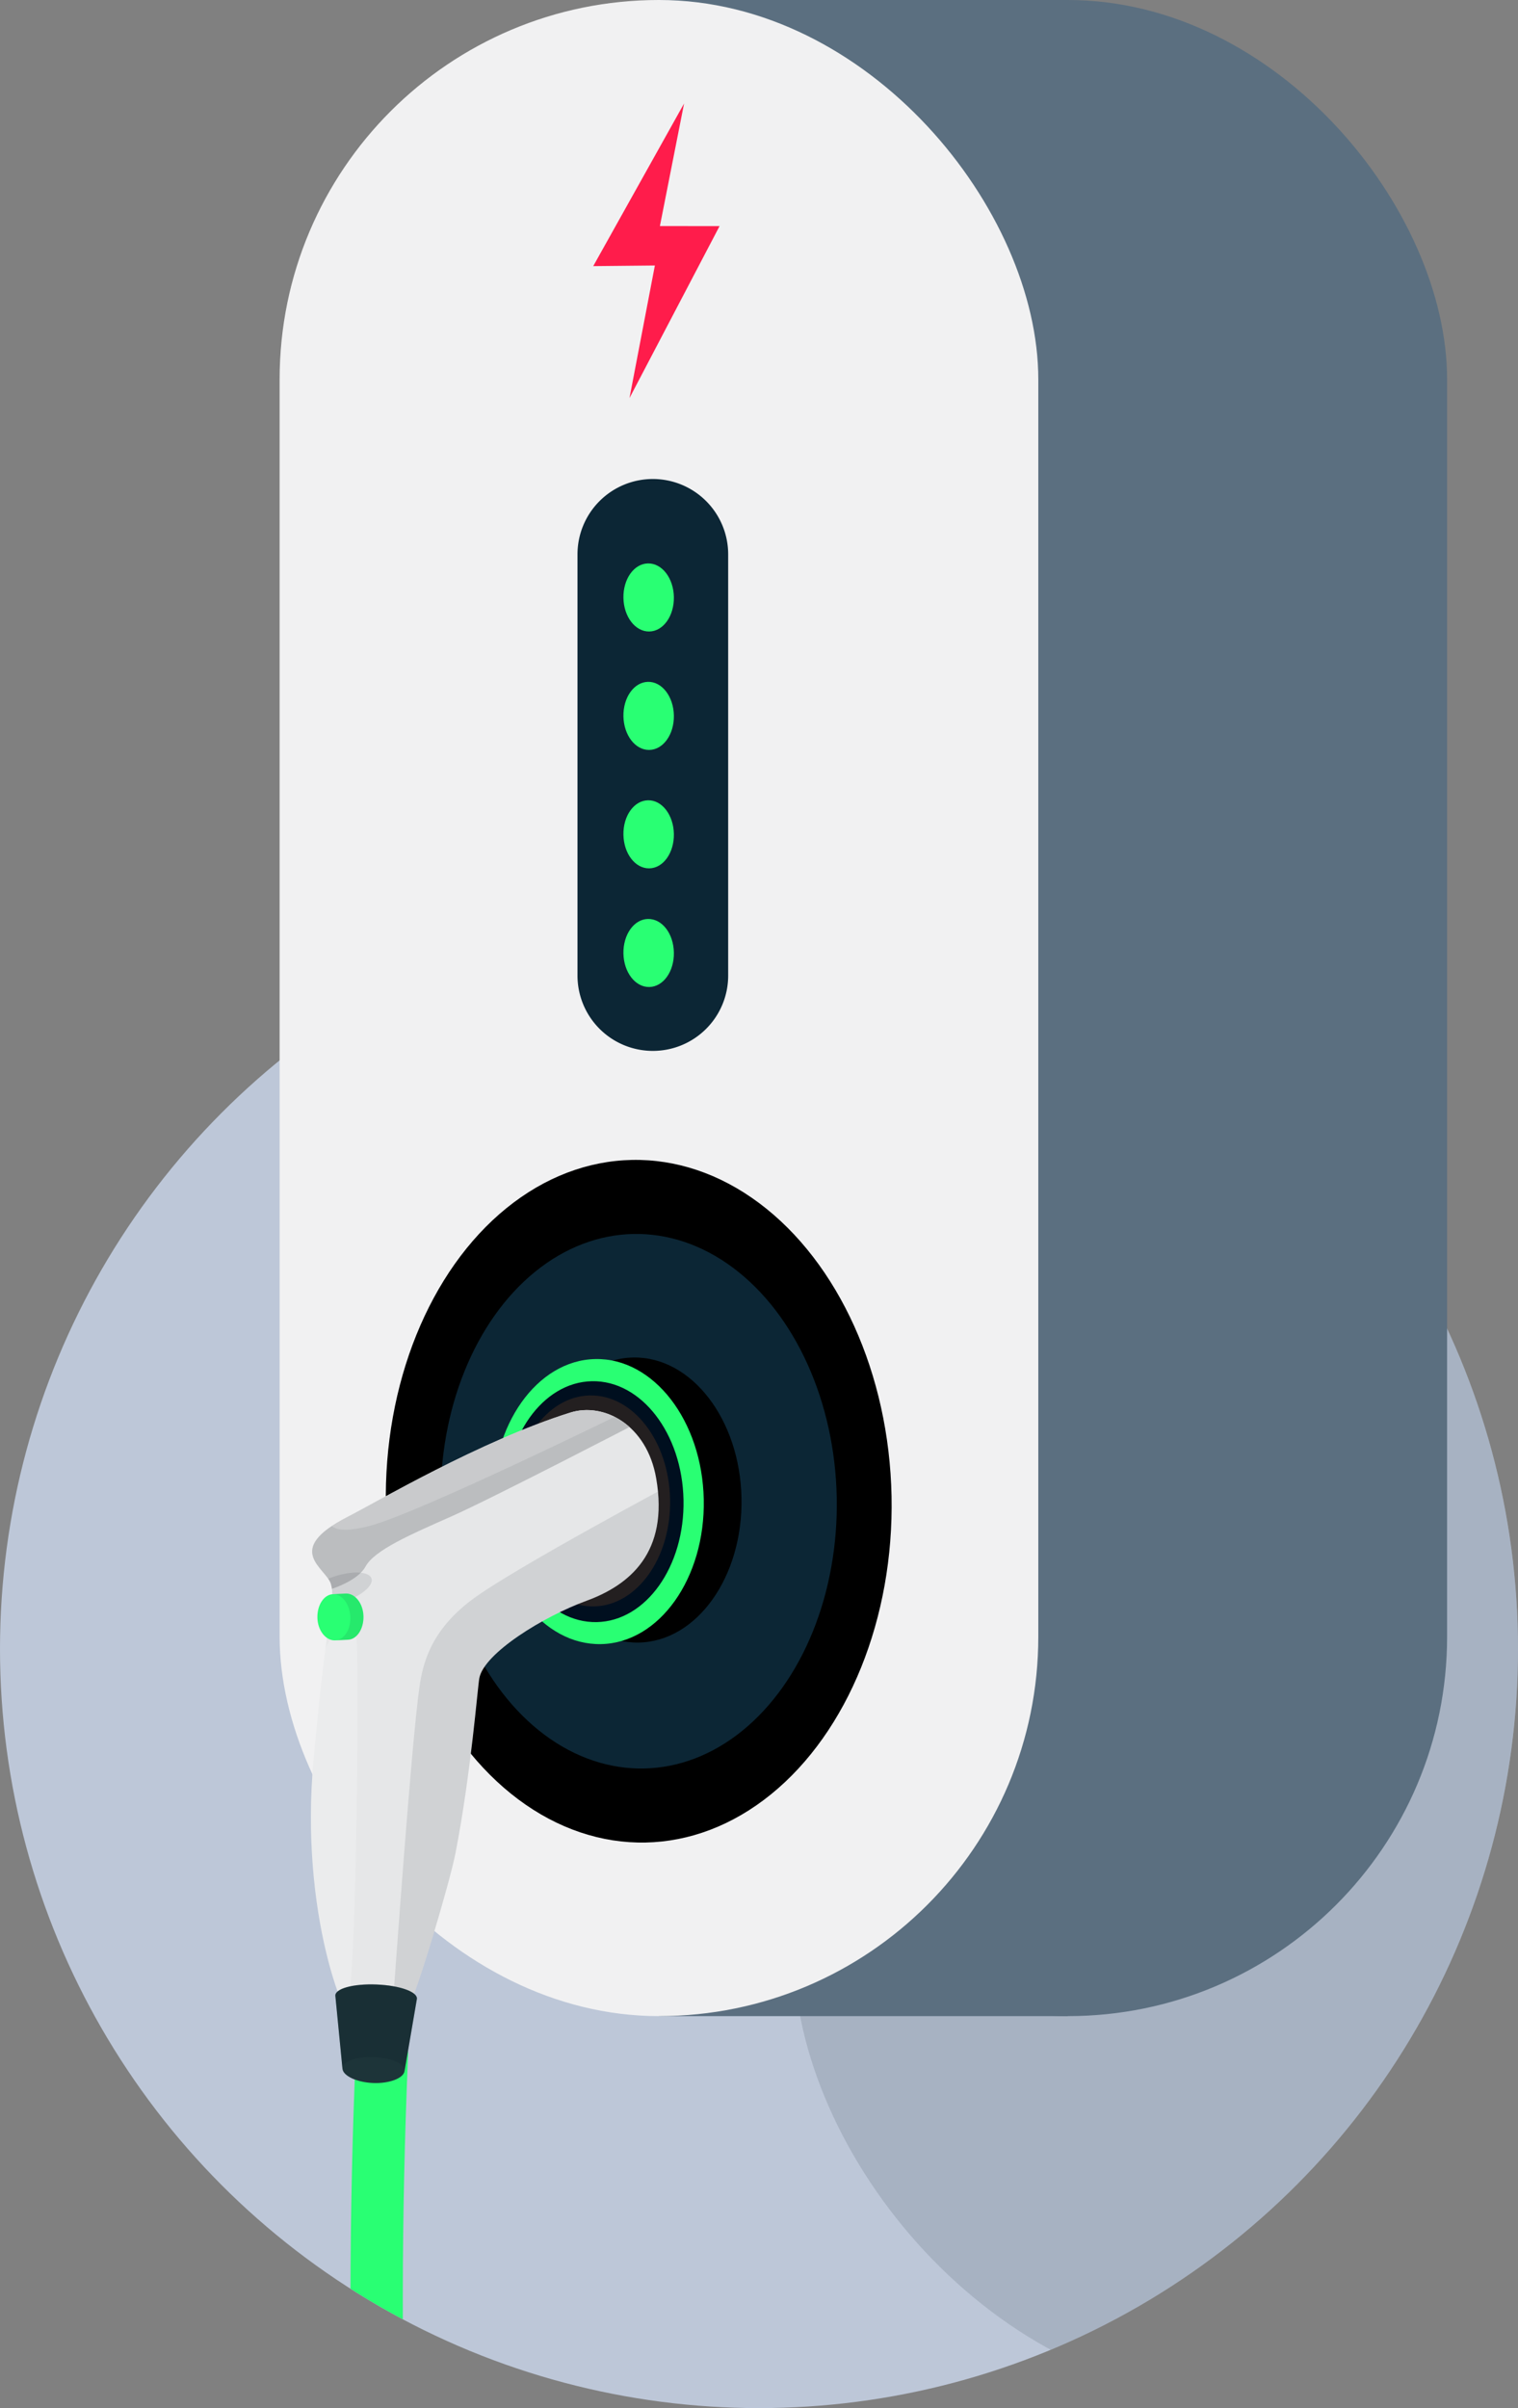 <svg id="Layer_1" data-name="Layer 1" xmlns="http://www.w3.org/2000/svg" xmlns:xlink="http://www.w3.org/1999/xlink" viewBox="0 0 290.12 460.14"><rect x="0" y="0" width="290.12" height="460.14" fill="#808080" stroke="none"/><defs><style>.cls-1,.cls-7{fill:none;}.cls-2{fill:#e6e7e8;}.cls-3{clip-path:url(#clip-path);}.cls-4{fill:#bdc7d8;}.cls-5,.cls-6{opacity:0.35;}.cls-17,.cls-20,.cls-6{fill:#0c1b24;}.cls-7{stroke:#29ff73;stroke-linecap:round;stroke-miterlimit:10;stroke-width:10px;}.cls-8{fill:#5b6f80;}.cls-9{fill:#f1f1f2;}.cls-10{fill:#ff1c4b;}.cls-11{fill:#0c2635;}.cls-12{fill:#29ff73;}.cls-13{fill:#000f1f;}.cls-14{fill:#231f20;}.cls-15{clip-path:url(#clip-path-2);}.cls-16{fill:#bbbdbf;}.cls-17,.cls-19{opacity:0.1;}.cls-18{fill:#fff;}.cls-18,.cls-22{opacity:0.2;}.cls-21{fill:#1d3439;}</style><clipPath id="clip-path"><circle class="cls-1" cx="145.06" cy="315.09" r="145.06"/></clipPath><clipPath id="clip-path-2"><path class="cls-2" d="M109,269.92c6.39-2,14.63,2.3,16.41,12.56,2.47,14.23-5.12,20.41-13.34,23.41s-19.55,10-20.46,14.77c-.33,1.73-1.59,18.22-4.56,33.46-1.08,5.55-7.5,27.19-9,29.41s-6.26,5.14-9.14,4.69-11.64-22.66-9-51.71,4.22-30.69,3.35-33.79-9.34-6.47,3.21-12.89C71.88,287.09,91.74,275.34,109,269.92Z"/></clipPath></defs><g class="cls-3"><rect class="cls-4" x="-4398.58" y="-1184.32" width="6000" height="3150" transform="translate(-2797.15 781.36) rotate(180)"/><g class="cls-5"><rect class="cls-6" x="151.71" y="4.53" width="170.89" height="454.05" rx="85.45" transform="translate(474.32 463.11) rotate(180)"/></g><path class="cls-7" d="M73,392.44C51.54,891.79,381.5,1116.59-.41,1199.82c-383.85,83.66-123-586.25-247.7-848.82"/></g><rect class="cls-8" x="125.93" width="78.13" height="385.25" transform="translate(330 385.25) rotate(180)"/><rect class="cls-8" x="131.56" width="145" height="385.25" rx="72.5" transform="translate(408.13 385.25) rotate(180)"/><rect class="cls-9" x="53.43" width="145" height="385.25" rx="72.5" transform="translate(251.87 385.25) rotate(180)"/><polygon class="cls-10" points="126.12 43.2 137.52 43.21 120.31 76.06 125.16 50.73 113.38 50.85 130.74 19.78 126.12 43.2"/><path class="cls-11" d="M124.77,200.81h0a14.39,14.39,0,0,0,14.4-14.4V105.93a14.4,14.4,0,0,0-14.4-14.4h0a14.4,14.4,0,0,0-14.4,14.4v80.48A14.4,14.4,0,0,0,124.77,200.81Z"/><path class="cls-12" d="M128.79,114.07c.07,3.59-2,6.55-4.69,6.6s-4.88-2.82-4.95-6.41,2-6.55,4.69-6.6S128.72,110.48,128.79,114.07Z"/><path class="cls-12" d="M128.79,136.7c.07,3.59-2,6.55-4.69,6.6s-4.88-2.82-4.95-6.41,2-6.54,4.69-6.6S128.72,133.11,128.79,136.7Z"/><path class="cls-12" d="M128.79,159.33c.07,3.59-2,6.55-4.69,6.6s-4.88-2.81-4.95-6.41,2-6.54,4.69-6.6S128.72,155.74,128.79,159.33Z"/><path class="cls-12" d="M128.79,182c.07,3.6-2,6.55-4.69,6.6s-4.88-2.81-4.95-6.4,2-6.55,4.69-6.6S128.72,178.37,128.79,182Z"/><ellipse cx="122.05" cy="286.87" rx="48.33" ry="65.23" transform="translate(-5.71 2.5) rotate(-1.15)"/><ellipse class="cls-11" cx="122.05" cy="286.87" rx="37.85" ry="51.08" transform="translate(-5.71 2.5) rotate(-1.15)"/><ellipse cx="121.52" cy="286.64" rx="20.18" ry="27.24" transform="translate(-5.71 2.49) rotate(-1.15)"/><ellipse class="cls-12" cx="114.3" cy="286.94" rx="20.18" ry="27.24" transform="translate(-5.71 2.34) rotate(-1.15)"/><ellipse class="cls-13" cx="113.56" cy="286.95" rx="17.05" ry="23.02" transform="translate(-5.71 2.33) rotate(-1.15)"/><ellipse class="cls-14" cx="113.11" cy="286.81" rx="14.94" ry="20.16" transform="translate(-5.71 2.32) rotate(-1.15)"/><path class="cls-2" d="M109,269.92c6.39-2,14.63,2.3,16.41,12.56,2.47,14.23-5.12,20.41-13.34,23.41s-19.55,10-20.46,14.77c-.33,1.73-1.59,18.22-4.56,33.46-1.08,5.55-7.5,27.19-9,29.41s-6.26,5.14-9.14,4.69-11.64-22.66-9-51.71,4.22-30.69,3.35-33.79-9.34-6.47,3.21-12.89C71.88,287.09,91.74,275.34,109,269.92Z"/><g class="cls-15"><path class="cls-16" d="M62.14,304s6-1.52,7.72-4.66,8.51-6.08,16.37-9.56,36.09-18.13,36.09-18.13-11.09-8.06-13.38-7.78-53.53,28.5-53.53,28.5l2.06,4Z"/><path class="cls-17" d="M129.29,283.11S98,299.8,90.15,305.71s-9.36,12.18-10,16.75c-1.56,11-4.71,55.93-4.88,57.94S82.41,384,82.41,384L97,320.42l17.38-12.34s14.07-7,14.35-11S129.29,283.11,129.29,283.11Z"/><path class="cls-18" d="M62.91,289.27s-1.86,4.81,7.69,2.32,49.23-22,49.23-22-8.72-4.12-14.9-1.44S62.91,289.27,62.91,289.27Z"/><path class="cls-17" d="M71,301.61c.46,1.36-2,3.41-5.56,4.59s-6.75,1-7.2-.34,2-3.42,5.56-4.59S70.53,300.25,71,301.61Z"/><path class="cls-18" d="M61.2,317.81c1.53-6.22,6.41-10,6.94-4.75s0,63.62-1.61,69.77c-.67,2.52-4.27,3.34-4.9.84-3.13-12.28-6-46.65-4.76-54.12A29.37,29.37,0,0,1,61.2,317.81Z"/></g><path class="cls-12" d="M64,313.45h0l2.47-.12c1.74-.05,3.06-2.07,3-4.51s-1.61-4.37-3.35-4.32l-2.46.12h0c-1.73.05-3.06,2.07-3,4.51S62.27,313.5,64,313.45Z"/><g class="cls-19"><path class="cls-20" d="M66.48,313.33l-2.47.12c1.73-.05,3.06-2.07,2.95-4.51s-1.61-4.37-3.35-4.32l2.48-.12c1.74-.05,3.24,1.89,3.35,4.32S68.22,313.28,66.48,313.33Z"/></g><path class="cls-21" d="M77.31,395.78h0L79.67,382c.23-1.36-3.21-2.61-7.7-2.79s-8,.8-7.88,2.17l1.36,13.93h0c.14,1.38,2.75,2.59,5.84,2.72S77.08,397.14,77.31,395.78Z"/><g class="cls-22"><path class="cls-20" d="M79.67,382l-2.36,13.79c.24-1.36-2.38-2.58-5.84-2.71s-6.15.86-6,2.24l-1.36-13.94C64,380,67.48,379,72,379.2S79.9,380.63,79.67,382Z"/></g></svg>